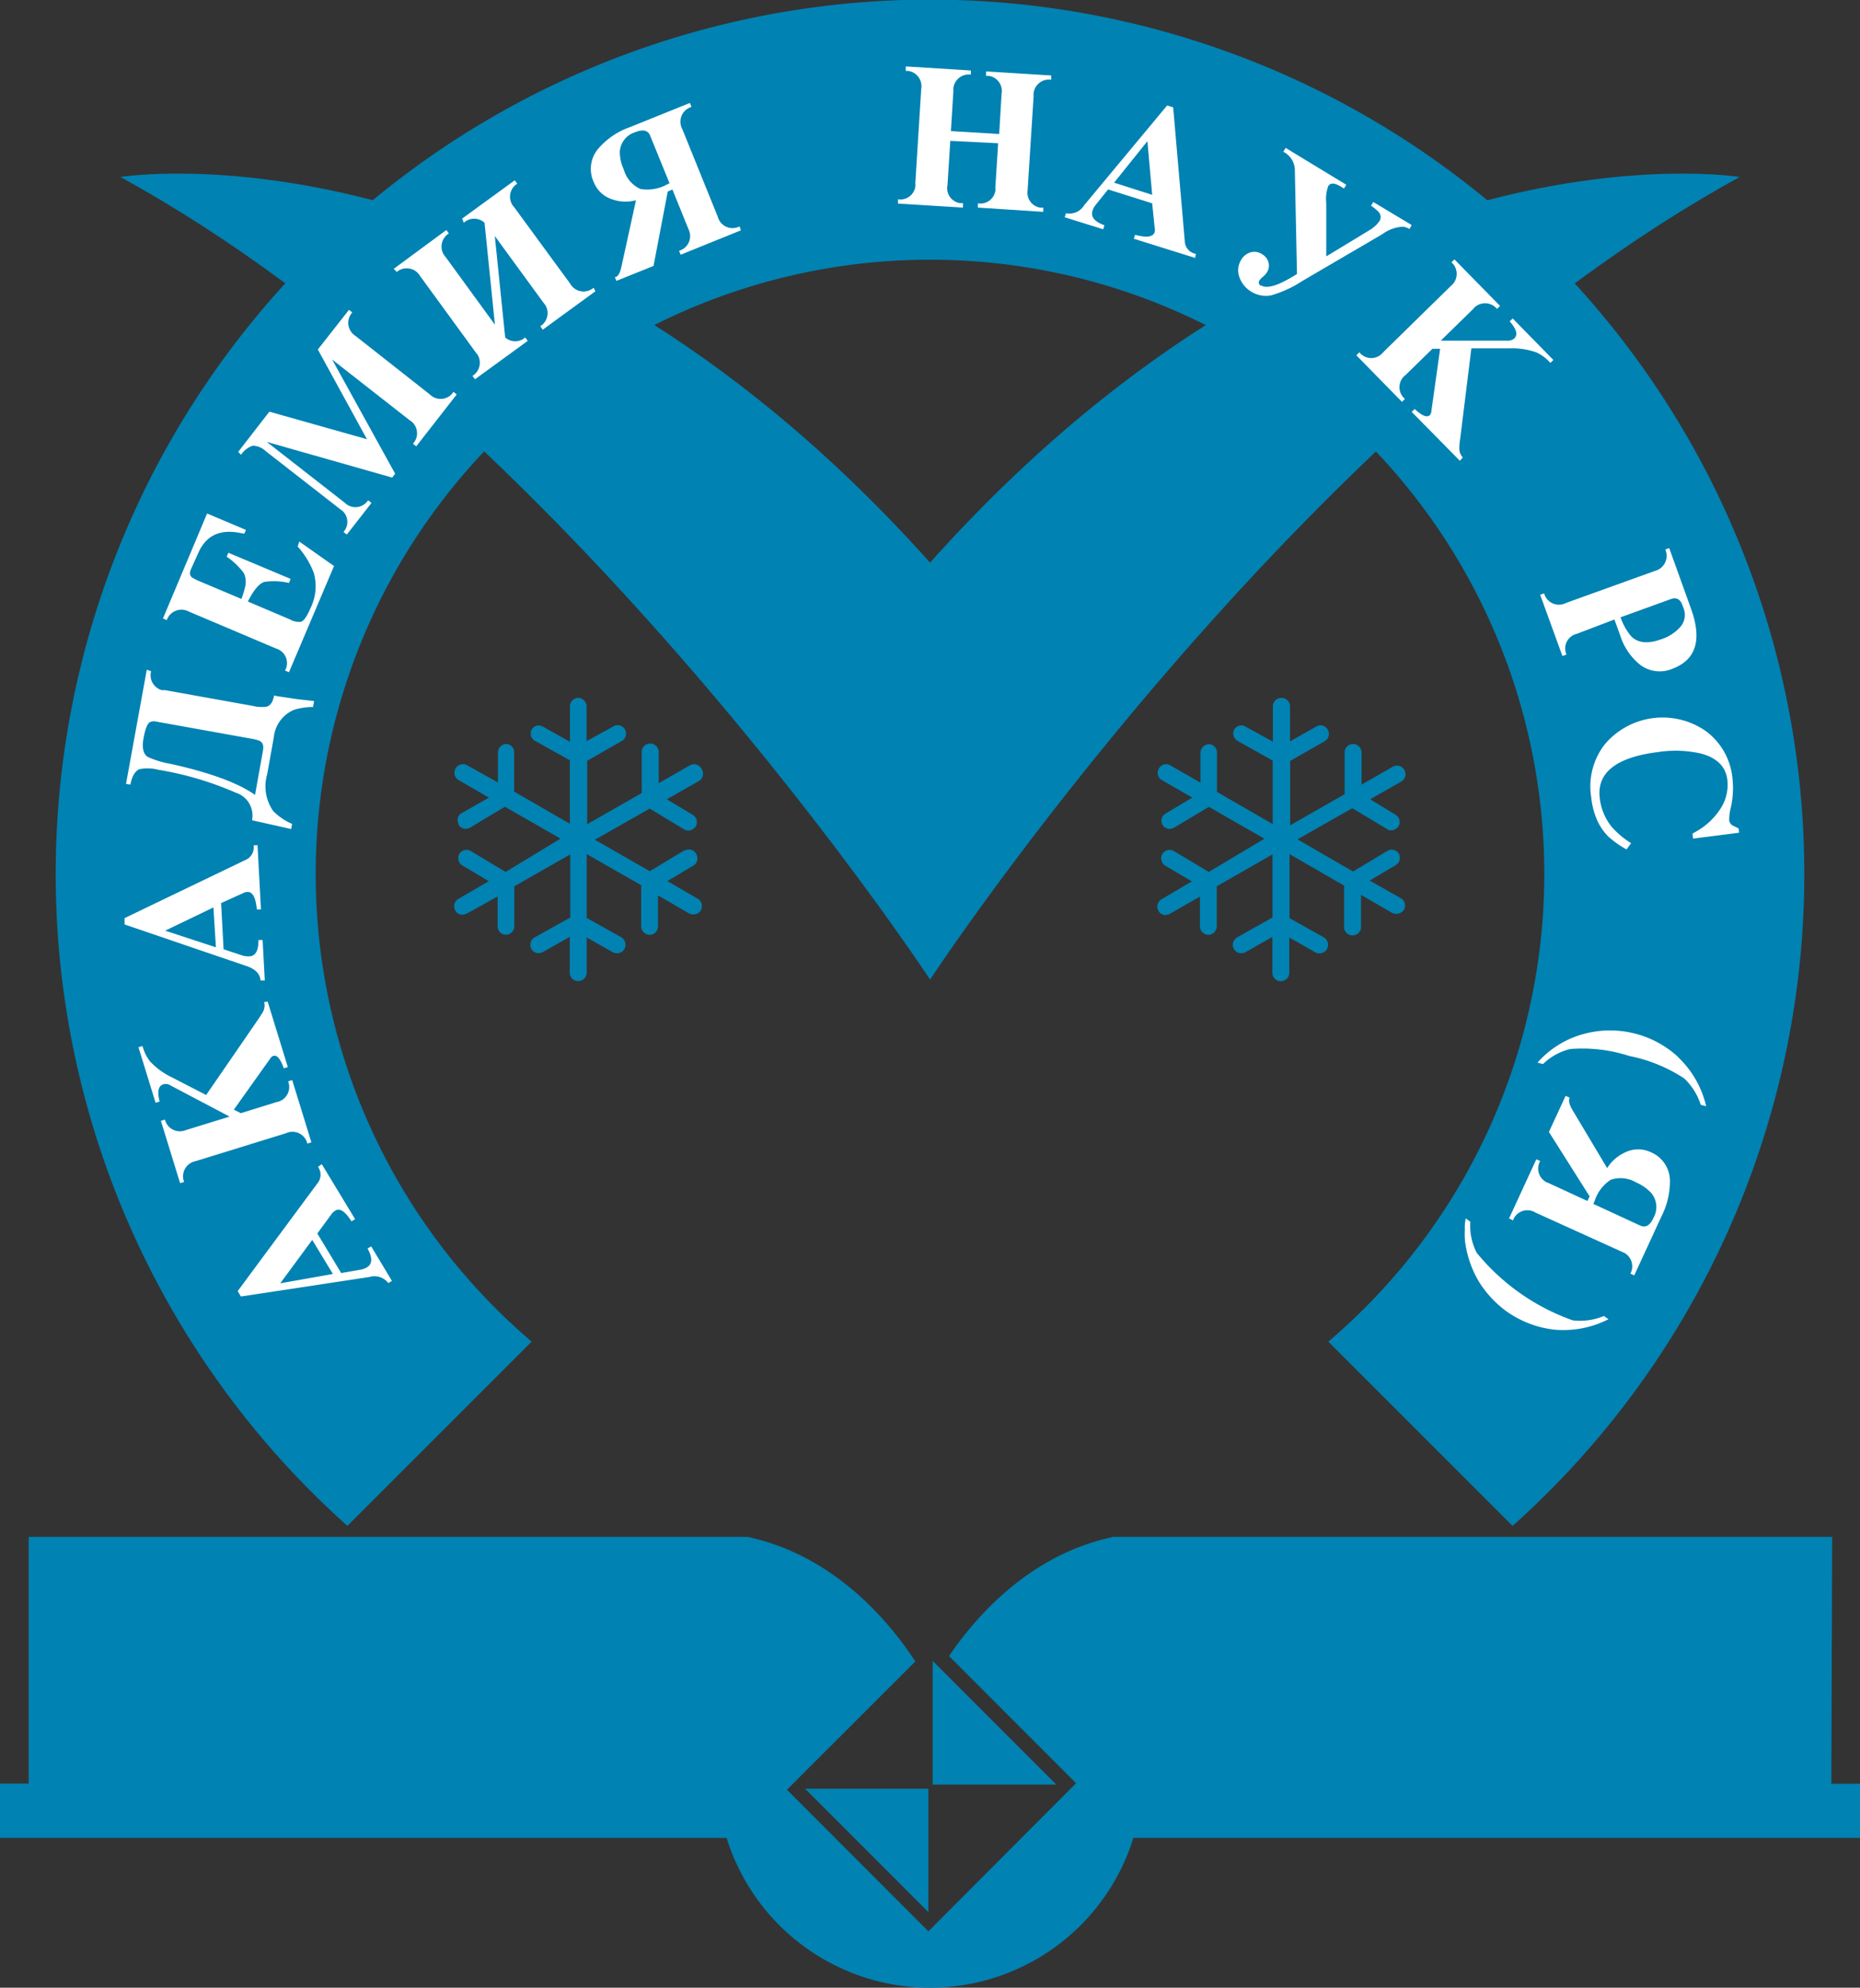 <?xml version="1.0" encoding="UTF-8" standalone="no"?>
<svg
   xmlns:dc="http://purl.org/dc/elements/1.1/"
   xmlns:cc="http://creativecommons.org/ns#"
   xmlns:rdf="http://www.w3.org/1999/02/22-rdf-syntax-ns#"
   xmlns:svg="http://www.w3.org/2000/svg"
   xmlns="http://www.w3.org/2000/svg"
   xmlns:sodipodi="http://sodipodi.sourceforge.net/DTD/sodipodi-0.dtd"
   xmlns:inkscape="http://www.inkscape.org/namespaces/inkscape"
   viewBox="0 0 179.19 191.49"
   version="1.1"
   id="svg1111"
   sodipodi:docname="logo.svg"
   width="179.19"
   height="191.49"
   inkscape:version="0.92.4 (fd57863, 2020-04-02)">
  <rect x="0" y="0" width="179.19" height="191.49" fill="#333333" stroke="none"/>
  <sodipodi:namedview
     pagecolor="#ffffff"
     bordercolor="#666666"
     borderopacity="1"
     objecttolerance="10"
     gridtolerance="10"
     guidetolerance="10"
     inkscape:pageopacity="0"
     inkscape:pageshadow="2"
     inkscape:window-width="2560"
     inkscape:window-height="1365"
     id="namedview1113"
     showgrid="false"
     inkscape:zoom="2.2425893"
     inkscape:cx="251.49263"
     inkscape:cy="82.957309"
     inkscape:window-x="0"
     inkscape:window-y="1024"
     inkscape:window-maximized="1"
     inkscape:current-layer="svg1111" />
  <defs
     id="defs987">
    <style
       id="style985">.cls-1{fill:#0082b3;}.cls-2{fill:#fff;}</style>
  </defs>
  <title
     id="title989">AN_logo_c_rus1</title>
  <path
     class="cls-1"
     d="m 33.47,147 17.75,-17.75 a 59.18,59.18 0 1 1 76.75,0 L 145.72,147 a 84.23,84.23 0 1 0 -112.25,0 z"
     id="path991"
     inkscape:connector-curvature="0"
     style="fill:#0082b3" />
  <path
     class="cls-1"
     d="m 89.6,54.2 c -38.94,-43.5 -78,-37.15 -78,-37.15 42.5,23.25 78,77.32 78,77.32 0,0 35.52,-54.07 78,-77.32 0.02,0 -39.07,-6.35 -78,37.15 z"
     id="path993"
     inkscape:connector-curvature="0"
     style="fill:#0082b3" />
  <path
     class="cls-1"
     d="m 62.57,90.06 a 0.82,0.82 0 0 0 0.82,-0.8 v 0 -3 l 3,1.74 a 0.8,0.8 0 0 0 0.43,0.09 0.76,0.76 0 0 0 0.69,-0.39 0.81,0.81 0 0 0 -0.28,-1.11 v 0 l -2.94,-1.71 2.49,-1.48 a 0.81,0.81 0 0 0 0.3,-1.11 v 0 A 0.78,0.78 0 0 0 66,81.93 h -0.08 l -3.32,2 -5.29,-3.03 5.28,-3 3.32,2 a 0.67,0.67 0 0 0 0.39,0.12 0.91,0.91 0 0 0 0.72,-0.39 0.82,0.82 0 0 0 -0.27,-1.12 v 0 L 64.24,77 l 3,-1.71 a 0.84,0.84 0 0 0 0.42,-1.1 l -0.09,-0.15 a 0.82,0.82 0 0 0 -1.11,-0.31 v 0 l -3,1.72 v -3 a 0.82,0.82 0 1 0 -1.64,0 v 3.95 l -5.25,3 V 73.29 L 59.88,71.4 A 0.83,0.83 0 0 0 60.21,70.28 0.8,0.8 0 0 0 59.06,70 v 0 l -2.55,1.4 v -3.34 a 0.83,0.83 0 0 0 -0.83,-0.83 v 0 a 0.82,0.82 0 0 0 -0.77,0.83 v 3.4 L 52.3,70 a 0.77,0.77 0 0 0 -1.06,0.25 v 0 a 0.8,0.8 0 0 0 0.27,1.1 v 0 l 3.39,1.9 v 6.11 l -5.37,-3.1 V 72.5 a 0.79,0.79 0 0 0 -0.75,-0.83 v 0 a 0.83,0.83 0 0 0 -0.81,0.83 v 2.88 L 45,73.72 a 0.82,0.82 0 0 0 -1.11,0.31 v 0 a 0.82,0.82 0 0 0 0.29,1.12 v 0 l 2.92,1.69 -2.6,1.48 a 0.78,0.78 0 0 0 -0.32,1.07 0.21,0.21 0 0 0 0,0.06 0.77,0.77 0 0 0 0.7,0.39 1.06,1.06 0 0 0 0.43,-0.12 l 3.33,-2 L 54,80.79 48.71,84 45.38,82 a 0.81,0.81 0 0 0 -1.12,0.25 v 0 a 0.84,0.84 0 0 0 0.28,1.13 l 2.55,1.51 -2.92,1.7 a 0.82,0.82 0 0 0 -0.31,1.12 v 0 a 0.77,0.77 0 0 0 0.7,0.42 A 1.48,1.48 0 0 0 45,88 l 2.94,-1.64 v 2.88 a 0.81,0.81 0 0 0 0.81,0.81 v 0 a 0.82,0.82 0 0 0 0.8,-0.82 v -3.85 l 5.39,-3.07 v 6.08 l -3.42,1.91 a 0.81,0.81 0 0 0 -0.33,1.1 v 0 a 0.74,0.74 0 0 0 0.69,0.42 0.93,0.93 0 0 0 0.4,-0.09 l 2.61,-1.48 v 3.45 a 0.81,0.81 0 0 0 0.8,0.82 v 0 a 0.83,0.83 0 0 0 0.83,-0.81 v 0 -3.4 l 2.52,1.43 a 0.86,0.86 0 0 0 0.39,0.09 0.78,0.78 0 0 0 0.73,-0.42 0.84,0.84 0 0 0 -0.33,-1.13 v 0 l -3.31,-1.85 v -6.15 l 5.25,3 v 3.89 a 0.83,0.83 0 0 0 0.8,0.89 z"
     id="path995"
     inkscape:connector-curvature="0"
     style="fill:#0082b3" />
  <path
     class="cls-1"
     d="m 129.49,85.32 v 3.89 a 0.81,0.81 0 0 0 0.72,0.9 0.82,0.82 0 0 0 0.91,-0.72 v -3.18 l 3,1.74 a 0.89,0.89 0 0 0 1.13,-0.3 0.81,0.81 0 0 0 -0.29,-1.11 v 0 l -3,-1.71 2.49,-1.48 a 0.81,0.81 0 0 0 0.31,-1.1 v 0 a 0.79,0.79 0 0 0 -1.08,-0.29 v 0 l -3.33,2 -5.35,-3.1 5.28,-3 3.33,2 A 0.64,0.64 0 0 0 134,80 a 0.93,0.93 0 0 0 0.73,-0.39 0.82,0.82 0 0 0 -0.29,-1.12 v 0 L 132,77 l 3,-1.71 a 0.83,0.83 0 0 0 0.29,-1.13 0.82,0.82 0 0 0 -1.12,-0.29 l -3,1.72 v -3 a 0.83,0.83 0 0 0 -0.73,-0.91 0.82,0.82 0 0 0 -0.9,0.73 0.54,0.54 0 0 0 0,0.18 v 3.92 l -5.25,3 v -6.2 l 3.3,-1.89 a 0.81,0.81 0 0 0 0.33,-1.11 v 0 A 0.78,0.78 0 0 0 126.8,70 l -2.52,1.42 v -3.36 a 0.83,0.83 0 0 0 -0.83,-0.83 v 0 a 0.82,0.82 0 0 0 -0.82,0.82 v 0 3.4 L 120,70 a 0.79,0.79 0 0 0 -1.08,0.25 c 0,0 0,0 0,0 a 0.81,0.81 0 0 0 0.29,1.11 v 0 l 3.4,1.92 v 6.11 l -5.37,-3.1 v -3.77 a 0.81,0.81 0 0 0 -0.77,-0.83 v 0 a 0.85,0.85 0 0 0 -0.82,0.83 v 2.88 l -2.89,-1.66 a 0.8,0.8 0 0 0 -1.11,0.29 v 0 a 0.81,0.81 0 0 0 0.28,1.12 v 0 l 2.93,1.69 -2.56,1.53 a 0.8,0.8 0 0 0 -0.31,1.09 v 0 a 0.77,0.77 0 0 0 0.7,0.39 0.93,0.93 0 0 0 0.43,-0.12 l 3.34,-2 5.35,3.07 -5.36,3.2 -3.34,-2 a 0.82,0.82 0 0 0 -1.13,0.27 v 0 a 0.84,0.84 0 0 0 0.28,1.13 l 2.56,1.51 -2.91,1.72 a 0.81,0.81 0 0 0 -0.31,1.1 v 0 a 0.74,0.74 0 0 0 0.69,0.42 1.66,1.66 0 0 0 0.42,-0.12 l 2.89,-1.66 v 2.88 a 0.83,0.83 0 0 0 0.82,0.81 v 0 a 0.82,0.82 0 0 0 0.8,-0.82 v -3.86 l 5.37,-3.07 v 6.08 l -3.4,1.91 a 0.81,0.81 0 0 0 -0.32,1.11 v 0 a 0.77,0.77 0 0 0 0.7,0.42 0.93,0.93 0 0 0 0.4,-0.09 l 2.61,-1.48 v 3.45 a 0.81,0.81 0 0 0 0.8,0.82 v 0 a 0.83,0.83 0 0 0 0.83,-0.81 v 0 -3.4 l 2.52,1.43 a 0.79,0.79 0 0 0 0.38,0.09 0.78,0.78 0 0 0 0.73,-0.42 0.83,0.83 0 0 0 -0.31,-1.12 v 0 l -3.3,-1.85 v -6.17 z"
     id="path997"
     inkscape:connector-curvature="0"
     style="fill:#0082b3" />
  <path
     class="cls-1"
     d="m 176.51,148.06 h -69.25 c -8.1,1.7 -13.31,7.76 -15.83,11.48 l 12.24,12.25 -14.23,14.27 -13.63,-13.64 12.37,-12.36 c -2.38,-3.65 -7.69,-10.2 -16.17,-12 H 2.76 v 23.76 H 0 v 5.24 h 70 a 20.52,20.52 0 0 0 39.19,0 h 70 v -5.22 h -2.76 z"
     id="path999"
     inkscape:connector-curvature="0"
     style="fill:#0082b3" />
  <polygon
     class="cls-1"
     points="89.85,160 89.85,171.92 101.76,171.92 "
     id="polygon1001"
     style="fill:#0082b3" />
  <polygon
     class="cls-1"
     points="89.44,184.21 89.44,172.32 77.56,172.32 "
     id="polygon1003"
     style="fill:#0082b3" />
  <path
     class="cls-2"
     d="m 31,112.15 3.21,5.3 -0.35,0.21 c -0.63,-1 -1.16,-1.32 -1.6,-1 a 1.2,1.2 0 0 0 -0.29,0.26 l -1.4,1.91 2.3,3.81 1.84,-0.32 a 1.7,1.7 0 0 0 0.64,-0.23 c 0.53,-0.32 0.55,-0.92 0.06,-1.81 l 0.35,-0.21 2,3.33 -0.35,0.21 A 1.67,1.67 0 0 0 35.6,123.02 L 23.21,124.9 22.9,124.38 30.58,114 a 1.29,1.29 0 0 0 0.08,-1.55 v -0.06 z m -0.92,7.3 -3.08,4.18 5.07,-0.9 z"
     id="path1005"
     inkscape:connector-curvature="0"
     style="fill:#ffffff" />
  <path
     class="cls-2"
     d="m 25.79,96.5 1.94,6.3 -0.39,0.12 c -0.32,-0.91 -0.66,-1.31 -1,-1.2 a 0.45,0.45 0 0 0 -0.25,0.18 l -3.56,5 0.67,0.34 3.45,-1.07 a 1.47,1.47 0 0 0 1.19,-1.7 1.67,1.67 0 0 0 -0.08,-0.3 l 0.39,-0.12 1.85,6 -0.39,0.12 a 1.48,1.48 0 0 0 -1.77,-1.1 1.33,1.33 0 0 0 -0.28,0.1 l -8.71,2.69 a 1.49,1.49 0 0 0 -1.19,1.74 1.12,1.12 0 0 0 0.08,0.26 l -0.39,0.12 -1.85,-6 0.39,-0.12 a 1.48,1.48 0 0 0 1.8,1.08 l 0.25,-0.08 4.18,-1.29 -5.69,-3 a 0.81,0.81 0 0 0 -0.69,-0.11 c -0.49,0.15 -0.61,0.7 -0.36,1.66 l -0.39,0.12 -1.65,-5.35 0.39,-0.12 a 4.16,4.16 0 0 0 0.72,1.48 7.06,7.06 0 0 0 2.17,1.57 l 3.24,1.67 5,-7.27 c 0.18,-0.26 0.34,-0.52 0.5,-0.79 a 1.33,1.33 0 0 0 0.09,-0.9 z"
     id="path1007"
     inkscape:connector-curvature="0"
     style="fill:#ffffff" />
  <path
     class="cls-2"
     d="m 24.81,81.42 0.33,6.19 h -0.4 c -0.1,-1.15 -0.41,-1.71 -0.91,-1.68 a 0.8,0.8 0 0 0 -0.38,0.1 L 21.3,87 l 0.24,4.45 1.78,0.59 a 1.87,1.87 0 0 0 0.67,0.09 c 0.62,0 0.92,-0.55 0.91,-1.57 h 0.4 l 0.21,3.89 H 25.1 C 25.05,93.82 24.61,93.37 23.79,93.08 L 12,89.06 v -0.61 l 11.64,-5.6 a 1.3,1.3 0 0 0 0.8,-1.33 v -0.08 z m -4.25,6 -4.65,2.24 4.89,1.6 z"
     id="path1009"
     inkscape:connector-curvature="0"
     style="fill:#ffffff" />
  <path
     class="cls-2"
     d="m 14.56,64.66 a 1.49,1.49 0 0 0 1,1.82 1.57,1.57 0 0 0 0.3,0 l 8.52,1.53 a 3.35,3.35 0 0 0 1.34,0.06 c 0.34,-0.11 0.57,-0.46 0.67,-1 V 67 l 0.28,0.06 1.85,0.28 1.74,0.2 -0.1,0.57 a 6.1,6.1 0 0 0 -1.85,0.28 3.21,3.21 0 0 0 -1.93,2.63 l -0.64,3.57 a 4.17,4.17 0 0 0 0.57,3.53 5.62,5.62 0 0 0 1.83,1.25 l -0.09,0.5 -3.77,-0.85 A 2.31,2.31 0 0 0 22.7,76.36 31.2,31.2 0 0 0 15.26,74.16 4,4 0 0 0 13.44,74.1 c -0.42,0.17 -0.72,0.67 -0.88,1.49 l -0.42,-0.07 2,-11 z m 9.64,6.5 -9.13,-1.64 a 0.88,0.88 0 0 0 -0.64,0.06 c -0.24,0.15 -0.45,0.68 -0.61,1.58 -0.16,0.9 0,1.49 0.4,1.75 a 8.61,8.61 0 0 0 2.18,0.67 c 3.79,0.84 6.52,1.83 8.17,3 l 0.76,-4.24 c 0.09,-0.52 0,-0.84 -0.4,-1 A 4.86,4.86 0 0 0 24.2,71.16 Z"
     id="path1011"
     inkscape:connector-curvature="0"
     style="fill:#ffffff" />
  <path
     class="cls-2"
     d="m 28.83,52.17 3.35,2.36 -4.34,10.23 -0.38,-0.16 a 1.46,1.46 0 0 0 -0.57,-2 1.27,1.27 0 0 0 -0.32,-0.13 l -8.39,-3.56 a 1.5,1.5 0 0 0 -2,0.58 1.12,1.12 0 0 0 -0.11,0.25 l -0.37,-0.16 4.25,-10.11 3.74,1.58 -0.15,0.36 -0.32,-0.05 c -2,-0.42 -3.35,0.21 -4.1,1.87 l -0.71,1.58 c -0.18,0.39 -0.13,0.67 0.13,0.85 a 6,6 0 0 0 0.62,0.31 l 4.1,1.73 a 8.71,8.71 0 0 0 0.37,-1.23 2,2 0 0 0 -0.14,-1.26 6.88,6.88 0 0 0 -1.65,-1.58 l 0.16,-0.38 6,2.52 -0.16,0.39 a 6.54,6.54 0 0 0 -2.33,-0.11 c -0.51,0.13 -1.06,0.76 -1.63,1.9 l 4.07,1.73 A 1.74,1.74 0 0 0 29,59.9 c 0.27,-0.08 0.59,-0.54 0.94,-1.37 a 4.76,4.76 0 0 0 0.29,-3.34 8.26,8.26 0 0 0 -1.55,-2.54 z"
     id="path1013"
     inkscape:connector-curvature="0"
     style="fill:#ffffff" />
  <path
     class="cls-2"
     d="m 44,38 -3.9,5 -0.32,-0.25 a 1.48,1.48 0 0 0 -0.05,-2.07 1.89,1.89 0 0 0 -0.27,-0.2 L 32,34.64 l 6.07,11 -0.29,0.37 -12.08,-3.44 7.51,5.86 a 1.45,1.45 0 0 0 2.06,0 2.2,2.2 0 0 0 0.2,-0.23 l 0.32,0.25 -2.38,3.05 -0.32,-0.25 A 1.45,1.45 0 0 0 33,49.22 l -0.22,-0.16 -7.16,-5.58 a 1.86,1.86 0 0 0 -1.27,-0.54 2.18,2.18 0 0 0 -1.13,0.87 l -0.27,-0.28 3,-3.87 9.4,2.65 -4.73,-8.64 3,-3.82 0.32,0.25 a 1.48,1.48 0 0 0 0.1,2.1 1.18,1.18 0 0 0 0.22,0.17 L 41.41,38 a 1.47,1.47 0 0 0 2.08,0 2.43,2.43 0 0 0 0.2,-0.25 z"
     id="path1015"
     inkscape:connector-curvature="0"
     style="fill:#ffffff" />
  <path
     class="cls-2"
     d="m 57.36,28.06 -5.07,3.7 -0.24,-0.33 a 1.49,1.49 0 0 0 0.51,-2 2.35,2.35 0 0 0 -0.19,-0.25 l -4.7,-6.44 1,9.77 a 1.45,1.45 0 0 0 1.93,0 l 0.24,0.33 -5.08,3.7 -0.24,-0.33 a 1.49,1.49 0 0 0 0.51,-2 2.35,2.35 0 0 0 -0.19,-0.25 l -5.37,-7.37 a 1.49,1.49 0 0 0 -2,-0.56 1,1 0 0 0 -0.24,0.17 l -0.3,-0.3 5.07,-3.74 0.24,0.33 a 1.49,1.49 0 0 0 -0.48,2.05 1.84,1.84 0 0 0 0.17,0.22 l 4.75,6.52 -1,-9.82 a 1.48,1.48 0 0 0 -2,0 l -0.16,-0.4 5.07,-3.69 0.24,0.33 a 1.47,1.47 0 0 0 -0.49,2 1.08,1.08 0 0 0 0.18,0.24 l 5.41,7.39 a 1.48,1.48 0 0 0 2,0.57 1.51,1.51 0 0 0 0.26,-0.18 z"
     id="path1017"
     inkscape:connector-curvature="0"
     style="fill:#ffffff" />
  <path
     class="cls-2"
     d="m 71.38,22.19 -5.81,2.35 -0.15,-0.38 a 1.47,1.47 0 0 0 1,-1.85 1.3,1.3 0 0 0 -0.1,-0.25 l -1.54,-3.8 -0.45,0.19 -1.37,7.17 -3.58,1.44 -0.15,-0.38 h 0.11 c 0.23,-0.09 0.41,-0.42 0.53,-1 l 1.4,-6.39 a 3.9,3.9 0 0 1 -2.39,-0.12 2.82,2.82 0 0 1 -1.68,-1.63 3,3 0 0 1 0.51,-3.3 7.12,7.12 0 0 1 3,-2 l 5.75,-2.32 0.16,0.38 a 1.48,1.48 0 0 0 -1,1.87 0.85,0.85 0 0 0 0.11,0.26 l 3.42,8.45 a 1.47,1.47 0 0 0 1.79,1.05 1.66,1.66 0 0 0 0.31,-0.12 z M 64.5,17.65 62.63,13.06 c -0.21,-0.52 -0.7,-0.62 -1.45,-0.32 a 2.09,2.09 0 0 0 -1.47,1.92 4.09,4.09 0 0 0 0.39,1.68 2.89,2.89 0 0 0 1.61,1.87 4,4 0 0 0 2.46,-0.39 z"
     id="path1019"
     inkscape:connector-curvature="0"
     style="fill:#ffffff" />
  <path
     class="cls-2"
     d="m 91.55,13.57 -0.27,4.27 a 1.45,1.45 0 0 0 1.16,1.72 1.84,1.84 0 0 0 0.33,0 V 20 L 86.51,19.61 V 19.2 a 1.46,1.46 0 0 0 1.67,-1.2 1.3,1.3 0 0 0 0,-0.34 l 0.57,-9.1 a 1.49,1.49 0 0 0 -1.2,-1.72 1.46,1.46 0 0 0 -0.29,0 V 6.4 l 6.27,0.39 v 0.4 a 1.49,1.49 0 0 0 -1.68,1.27 1.31,1.31 0 0 0 0,0.28 l -0.24,3.89 4.65,0.28 0.23,-3.85 A 1.48,1.48 0 0 0 95.33,7.32 1.84,1.84 0 0 0 95,7.32 V 6.88 l 6.27,0.39 v 0.41 a 1.49,1.49 0 0 0 -1.69,1.26 1.31,1.31 0 0 0 0,0.28 L 99,18.32 a 1.46,1.46 0 0 0 1.19,1.68 1.66,1.66 0 0 0 0.32,0 v 0.41 L 94.21,20 v -0.41 a 1.46,1.46 0 0 0 1.68,-1.2 1.72,1.72 0 0 0 0,-0.32 l 0.27,-4.27 z"
     id="path1021"
     inkscape:connector-curvature="0"
     style="fill:#ffffff" />
  <path
     class="cls-2"
     d="m 115.14,24.85 -5.91,-1.85 0.12,-0.38 c 1.11,0.3 1.74,0.22 1.89,-0.27 a 0.86,0.86 0 0 0 0,-0.39 l -0.24,-2.37 -4.25,-1.34 -1.17,1.46 a 1.77,1.77 0 0 0 -0.33,0.6 c -0.18,0.59 0.2,1.05 1.15,1.39 l -0.12,0.39 -3.71,-1.16 0.13,-0.39 a 1.64,1.64 0 0 0 1.74,-0.76 l 8,-9.62 0.58,0.18 1.12,12.88 a 1.27,1.27 0 0 0 1,1.22 h 0.07 z m -4.14,-6.08 -0.46,-5.17 -3.21,4 z"
     id="path1023"
     inkscape:connector-curvature="0"
     style="fill:#ffffff" />
  <path
     class="cls-2"
     d="m 135.79,22.06 a 1.89,1.89 0 0 0 -0.6,-0.22 3.6,3.6 0 0 0 -2,0.71 l -7.71,4.51 a 11.21,11.21 0 0 1 -3,1.39 2.66,2.66 0 0 1 -1.93,-0.35 2.63,2.63 0 0 1 -1.13,-1.35 1.88,1.88 0 0 1 0.15,-1.71 1.51,1.51 0 0 1 0.91,-0.73 1.33,1.33 0 0 1 1.11,0.18 1.31,1.31 0 0 1 0.61,0.77 1.18,1.18 0 0 1 -0.16,1 1.88,1.88 0 0 1 -0.35,0.39 1.5,1.5 0 0 0 -0.35,0.36 0.34,0.34 0 0 0 0.08,0.49 h 0.08 c 0.57,0.35 1.67,0 3.28,-1 l 0.17,-0.1 -0.21,-10.12 a 2,2 0 0 0 -1.11,-1.66 l 0.23,-0.37 5.84,3.55 -0.22,0.36 -0.3,-0.18 c -0.61,-0.37 -1,-0.39 -1.22,-0.05 a 3.64,3.64 0 0 0 -0.19,1.64 v 5.13 l 4.12,-2.5 a 3.15,3.15 0 0 0 1,-0.89 0.72,0.72 0 0 0 -0.06,-0.87 4,4 0 0 0 -0.75,-0.62 l 0.22,-0.36 3.7,2.22 z"
     id="path1025"
     inkscape:connector-curvature="0"
     style="fill:#ffffff" />
  <path
     class="cls-2"
     d="M 140.64,44.39 136,39.68 136.29,39.4 c 0.7,0.66 1.19,0.85 1.46,0.59 a 0.57,0.57 0 0 0 0.13,-0.27 l 0.86,-6.12 H 138 l -2.59,2.53 a 1.47,1.47 0 0 0 -0.29,2.06 1,1 0 0 0 0.23,0.24 l -0.29,0.28 -4.39,-4.48 0.29,-0.29 a 1.46,1.46 0 0 0 2.05,0.24 1.36,1.36 0 0 0 0.24,-0.24 l 6.51,-6.38 a 1.49,1.49 0 0 0 0.27,-2.08 2,2 0 0 0 -0.2,-0.21 l 0.29,-0.28 4.39,4.48 -0.29,0.29 a 1.49,1.49 0 0 0 -2.09,-0.21 1.34,1.34 0 0 0 -0.2,0.21 l -3.13,3.06 h 6.42 a 0.94,0.94 0 0 0 0.66,-0.21 c 0.37,-0.36 0.22,-0.91 -0.44,-1.65 l 0.29,-0.28 3.92,4 -0.29,0.28 a 4.16,4.16 0 0 0 -1.32,-1 7,7 0 0 0 -2.65,-0.4 h -3.64 l -1.08,8.73 a 5.84,5.84 0 0 0 -0.08,0.93 1.29,1.29 0 0 0 0.33,0.85 z"
     id="path1027"
     inkscape:connector-curvature="0"
     style="fill:#ffffff" />
  <path
     class="cls-2"
     d="m 161.06,64.45 a 3.12,3.12 0 0 1 -3.12,-0.46 5.91,5.91 0 0 1 -1.84,-2.74 l -0.57,-1.57 -3.62,1.38 a 1.45,1.45 0 0 0 -1.08,1.76 1.13,1.13 0 0 0 0.08,0.24 l -0.39,0.14 -2.14,-5.9 0.38,-0.14 a 1.47,1.47 0 0 0 1.79,1.05 1.66,1.66 0 0 0 0.31,-0.12 L 159.43,55 a 1.5,1.5 0 0 0 1.09,-1.81 l -0.09,-0.25 0.38,-0.14 2.1,5.84 q 1.64,4.54 -1.85,5.81 z m -1,-2.87 a 4.15,4.15 0 0 0 1.73,-1.09 1.75,1.75 0 0 0 0.41,-1.88 l -0.12,-0.31 c -0.21,-0.58 -0.57,-0.78 -1.1,-0.59 l -4.86,1.76 a 5.8,5.8 0 0 0 1,1.8 c 0.65,0.68 1.62,0.79 2.93,0.31 z"
     id="path1029"
     inkscape:connector-curvature="0"
     style="fill:#ffffff" />
  <path
     class="cls-2"
     d="m 156.7,81.83 a 9.06,9.06 0 0 1 -1.79,-1.27 5.43,5.43 0 0 1 -1.12,-1.72 7.32,7.32 0 0 1 -0.49,-2 6.6,6.6 0 0 1 1.3,-5.13 7.29,7.29 0 0 1 9.75,-1.27 6.4,6.4 0 0 1 2.56,4.62 8.57,8.57 0 0 1 -0.16,2.72 4.82,4.82 0 0 0 -0.16,1.25 0.7,0.7 0 0 0 0.33,0.5 l 0.57,0.27 0.06,0.42 -4.44,0.57 -0.06,-0.48 0.57,-0.33 a 6.62,6.62 0 0 0 2.08,-2 4.18,4.18 0 0 0 0.71,-2.85 c -0.16,-1.32 -1.06,-2.18 -2.69,-2.57 a 11.26,11.26 0 0 0 -4.05,-0.1 c -4,0.51 -5.85,2 -5.55,4.43 a 5.35,5.35 0 0 0 1.11,2.72 8.25,8.25 0 0 0 1.91,1.62 z"
     id="path1031"
     inkscape:connector-curvature="0"
     style="fill:#ffffff" />
  <path
     class="cls-2"
     d="m 161.63,101.81 a 9.44,9.44 0 0 1 2.74,4.76 l -0.52,-0.13 a 6,6 0 0 0 -1.6,-2.55 14.83,14.83 0 0 0 -5.29,-2.16 14.65,14.65 0 0 0 -5.69,-0.67 5.67,5.67 0 0 0 -2.62,1.45 l -0.53,-0.14 a 9.1,9.1 0 0 1 3.53,-2.46 9.68,9.68 0 0 1 10,1.9 z"
     id="path1033"
     inkscape:connector-curvature="0"
     style="fill:#ffffff" />
  <path
     class="cls-2"
     d="m 145.38,117.38 2.63,-5.7 0.37,0.17 a 1.47,1.47 0 0 0 0.53,2 1.36,1.36 0 0 0 0.3,0.13 l 3.72,1.72 0.21,-0.45 -3.92,-6.2 1.61,-3.48 0.37,0.17 v 0.1 c -0.1,0.23 0,0.59 0.28,1.08 l 3.35,5.61 a 4,4 0 0 1 1.82,-1.55 2.81,2.81 0 0 1 2.34,0 3,3 0 0 1 1.89,2.75 7.44,7.44 0 0 1 -0.82,3.46 l -2.62,5.68 -0.37,-0.17 a 1.49,1.49 0 0 0 -0.58,-2 l -0.25,-0.11 -8.33,-3.78 a 1.47,1.47 0 0 0 -2,0.45 1.23,1.23 0 0 0 -0.14,0.31 z m 8.12,-1.4 4.52,2.09 c 0.51,0.23 0.94,0 1.28,-0.76 a 2.1,2.1 0 0 0 -0.24,-2.4 4.34,4.34 0 0 0 -1.44,-1 2.93,2.93 0 0 0 -2.45,-0.25 3.81,3.81 0 0 0 -1.53,2 z"
     id="path1035"
     inkscape:connector-curvature="0"
     style="fill:#ffffff" />
  <path
     class="cls-2"
     d="m 142.53,123.56 a 10.09,10.09 0 0 1 -1.26,-3.21 6.61,6.61 0 0 1 -0.15,-1.88 4,4 0 0 1 0.09,-1.09 l 0.44,0.32 a 5.68,5.68 0 0 0 0.62,3 21,21 0 0 0 9.25,6.5 6,6 0 0 0 3,-0.42 l 0.44,0.31 a 9.54,9.54 0 0 1 -5.27,1 9.88,9.88 0 0 1 -4.64,-1.82 10.32,10.32 0 0 1 -2.52,-2.71 z"
     id="path1037"
     inkscape:connector-curvature="0"
     style="fill:#ffffff" />
</svg>
